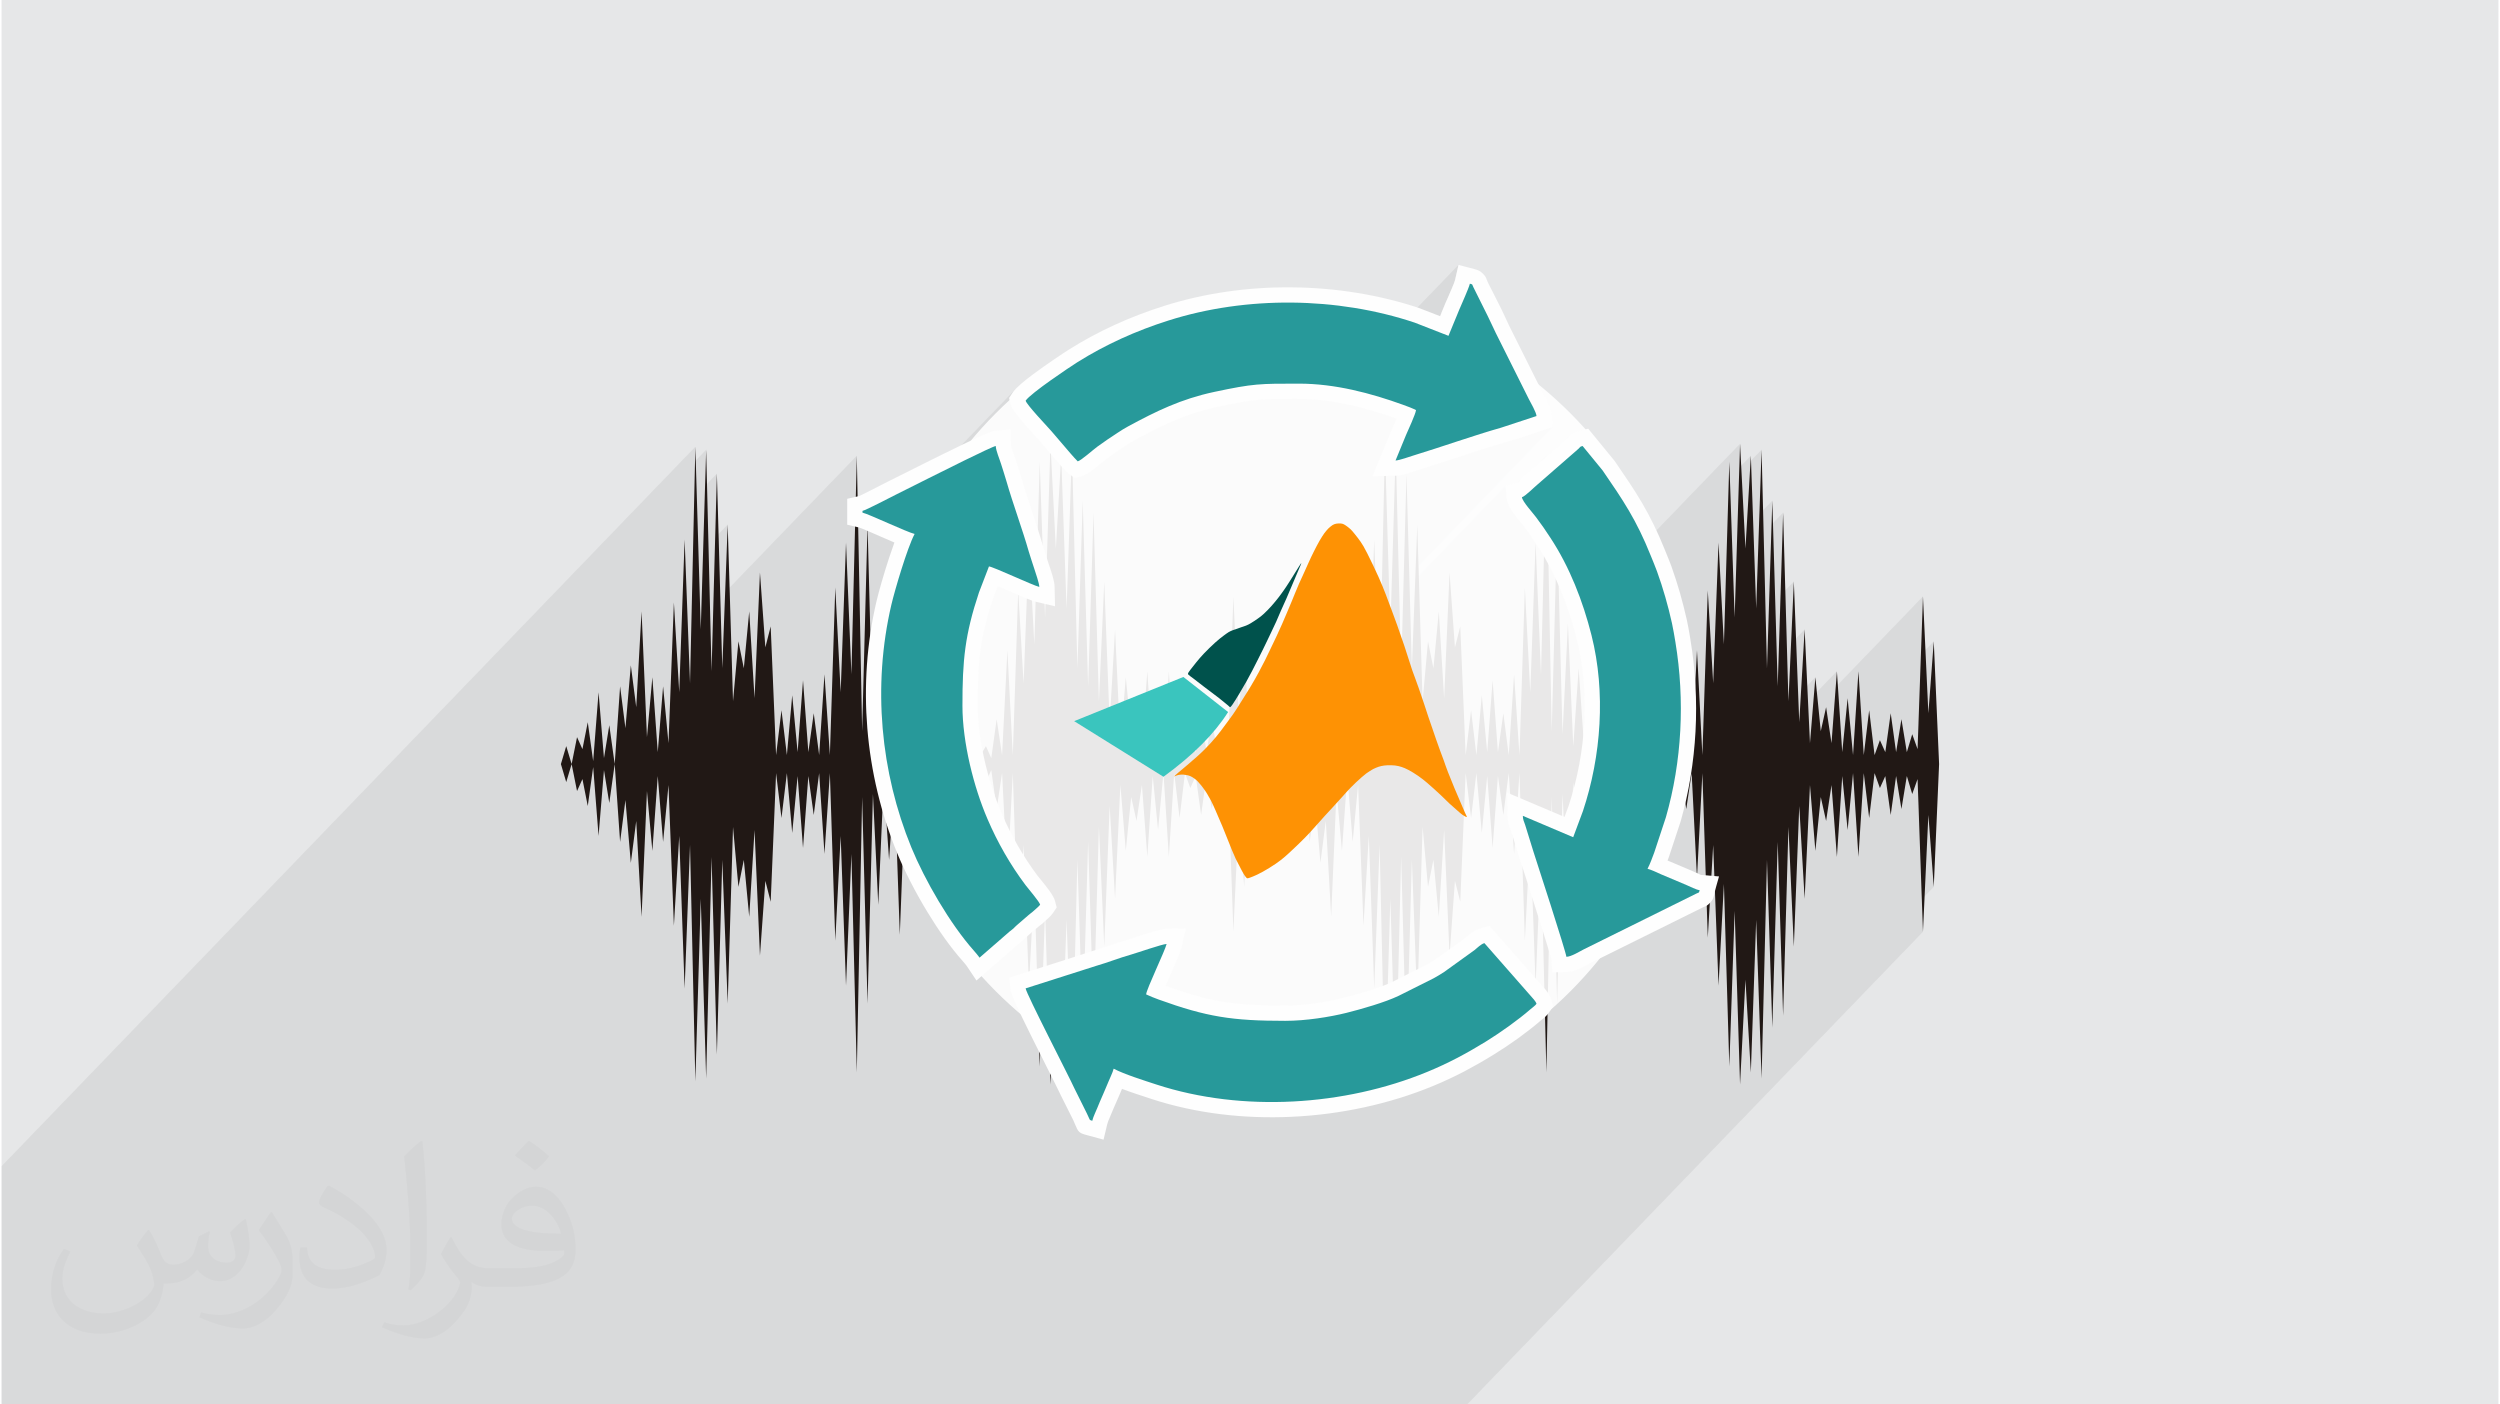 <?xml version="1.0" encoding="UTF-8"?>
<!DOCTYPE svg PUBLIC "-//W3C//DTD SVG 1.0//EN" "http://www.w3.org/TR/2001/REC-SVG-20010904/DTD/svg10.dtd">
<!-- Creator: CorelDRAW 2017 -->
<svg xmlns="http://www.w3.org/2000/svg" xml:space="preserve" width="356px" height="200px" version="1.0" shape-rendering="geometricPrecision" text-rendering="geometricPrecision" image-rendering="optimizeQuality" fill-rule="evenodd" clip-rule="evenodd"
viewBox="0 0 35600 20025"
 xmlns:xlink="http://www.w3.org/1999/xlink">
 <g id="__x0023_Layer_x0020_1">
  <g id="_1302395897360">
   <polygon fill="#E6E7E8" points="0,0 35600,0 35600,20025 0,20025 "/>
   <path fill="#373435" fill-opacity="0.031" d="M2102 17538c67,103 111,202 155,311 31,64 48,183 198,183 44,0 107,-14 163,-45 63,-33 111,-82 135,-159l61 -201 145 -72 10 10c-19,76 -24,148 -24,206 0,169 145,233 262,233 68,0 128,-33 128,-95 0,-81 -34,-216 -78,-338 68,-68 136,-136 214,-191l12 6c34,144 53,286 53,381 0,92 -41,195 -75,263 -70,132 -194,237 -344,237 -114,0 -240,-57 -327,-163l-5 0c-83,101 -209,194 -412,194l-63 0c-10,134 -39,229 -82,313 -122,237 -480,404 -817,404 -470,0 -705,-272 -705,-632 0,-223 72,-431 184,-577l92 37c-70,134 -116,261 -116,385 0,338 274,499 591,499 293,0 657,-188 722,-404 -24,-237 -114,-348 -250,-565 42,-72 95,-144 160,-220l13 0zm5414 -1273c99,62 196,136 290,221 -53,74 -118,142 -201,201 -94,-76 -189,-142 -286,-212 66,-74 131,-146 197,-210zm51 925c-160,0 -291,105 -291,183 0,167 320,219 702,217 -48,-196 -215,-400 -411,-400zm-359 894c208,0 390,-6 528,-41 155,-39 286,-118 286,-171 0,-15 0,-31 -5,-46 -87,9 -186,9 -274,9 -281,0 -496,-64 -581,-223 -22,-43 -36,-93 -36,-148 0,-153 65,-303 181,-406 97,-84 204,-138 313,-138 196,0 354,159 463,408 60,136 101,292 101,490 0,132 -36,243 -118,326 -153,148 -434,204 -865,204l-197 0 0 0 -51 0c-106,0 -184,-19 -244,-66l-10 0c2,24 5,49 5,72 0,97 -32,220 -97,319 -192,286 -400,410 -579,410 -182,0 -405,-70 -606,-161l36 -70c66,27 155,45 279,45 325,0 751,-313 804,-617 -12,-25 -33,-58 -65,-93 -94,-113 -155,-208 -211,-307 49,-95 92,-171 134,-239l16 -2c139,282 265,445 546,445l43 0 0 0 204 0zm-1406 299c24,-130 26,-276 26,-412l0 -202c0,-377 -48,-925 -87,-1281 68,-75 163,-161 238,-219l21 6c51,449 64,971 64,1450 0,126 -5,250 -17,340 -8,114 -73,200 -214,332l-31 -14zm-1447 -596c7,177 94,317 397,317 189,0 349,-49 526,-133 31,-15 48,-33 48,-50 0,-111 -84,-257 -228,-391 -138,-126 -322,-237 -494,-311 -58,-25 -77,-52 -77,-76 0,-52 68,-159 123,-235l20 -2c196,103 416,255 579,426 148,157 240,315 240,488 0,128 -39,250 -102,361 -216,109 -446,191 -674,191 -276,0 -465,-129 -465,-434 0,-33 0,-85 12,-151l95 0zm-500 -502l172 278c63,103 121,214 121,391l0 227c0,183 -117,379 -306,572 -147,132 -278,188 -399,188 -180,0 -386,-56 -623,-159l26 -70c76,21 163,37 270,37 341,-2 690,-251 850,-556 19,-35 27,-68 27,-91 0,-35 -20,-74 -34,-109 -87,-165 -184,-315 -291,-453 56,-88 111,-173 172,-257l15 2z"/>
   <polygon fill="#373435" fill-opacity="0.078" points="27472,10169 27331,10314 27318,10681 26869,11147 26877,11204 27012,11065 27034,11201 27165,11065 27211,11219 27318,11108 27341,11756 27472,11620 27549,12645 27379,12821 27395,13285 20895,20025 20611,20025 20431,20025 20387,20025 20375,20025 20065,20025 20053,20025 19986,20025 19367,20025 19260,20025 19022,20025 18945,20025 18900,20025 18848,20025 18830,20025 18755,20025 18721,20025 18719,20025 18639,20025 18564,20025 18524,20025 18422,20025 18371,20025 18353,20025 18307,20025 18306,20025 18250,20025 18218,20025 18195,20025 18042,20025 18025,20025 18023,20025 17991,20025 17967,20025 17922,20025 17909,20025 17888,20025 17870,20025 17776,20025 17716,20025 17683,20025 17665,20025 17647,20025 17622,20025 17604,20025 17589,20025 17585,20025 17574,20025 17537,20025 17469,20025 17461,20025 17461,20025 17430,20025 17426,20025 17425,20025 17425,20025 17425,20025 17402,20025 17398,20025 17275,20025 17267,20025 17159,20025 17139,20025 17082,20025 17055,20025 16998,20025 16932,20025 16885,20025 16710,20025 16691,20025 16686,20025 16680,20025 16679,20025 16671,20025 16668,20025 16667,20025 16666,20025 16610,20025 16590,20025 16585,20025 16566,20025 16463,20025 16427,20025 16393,20025 16377,20025 16375,20025 16368,20025 16367,20025 16285,20025 16274,20025 16249,20025 16184,20025 16180,20025 16169,20025 16113,20025 16102,20025 16086,20025 16051,20025 16028,20025 16012,20025 15994,20025 15974,20025 15955,20025 15878,20025 15862,20025 15832,20025 15808,20025 15764,20025 15701,20025 15655,20025 15568,20025 15476,20025 15473,20025 15462,20025 15448,20025 15415,20025 15395,20025 15372,20025 15342,20025 15342,20025 15321,20025 15308,20025 15283,20025 15220,20025 15219,20025 15196,20025 15168,20025 15108,20025 15058,20025 15056,20025 15050,20025 15048,20025 15037,20025 15035,20025 15011,20025 14998,20025 14861,20025 14814,20025 14801,20025 14798,20025 14753,20025 14695,20025 14673,20025 14659,20025 14635,20025 14625,20025 14620,20025 14620,20025 14608,20025 14607,20025 14597,20025 14557,20025 14554,20025 14495,20025 14487,20025 14474,20025 14442,20025 14439,20025 14423,20025 14380,20025 14379,20025 14352,20025 14322,20025 14300,20025 14300,20025 14247,20025 14238,20025 14205,20025 14201,20025 14137,20025 14111,20025 14105,20025 14093,20025 14071,20025 14012,20025 14004,20025 14002,20025 13995,20025 13978,20025 13888,20025 13887,20025 13862,20025 13860,20025 13853,20025 13851,20025 13804,20025 13790,20025 13786,20025 13776,20025 13750,20025 13647,20025 13624,20025 13606,20025 13604,20025 13604,20025 13596,20025 13579,20025 13553,20025 13522,20025 13510,20025 13499,20025 13383,20025 13380,20025 13357,20025 13307,20025 13247,20025 13221,20025 13170,20025 13138,20025 13134,20025 13094,20025 13073,20025 13052,20025 13039,20025 13029,20025 12960,20025 12927,20025 12917,20025 12888,20025 12848,20025 12844,20025 12835,20025 12819,20025 12813,20025 12807,20025 12803,20025 12715,20025 12713,20025 12695,20025 12669,20025 12629,20025 12620,20025 12560,20025 12541,20025 12536,20025 12425,20025 12365,20025 12363,20025 12347,20025 12321,20025 12252,20025 12252,20025 12240,20025 12212,20025 12203,20025 12193,20025 12149,20025 12144,20025 12100,20025 12070,20025 12002,20025 11966,20025 11954,20025 11946,20025 11939,20025 11932,20025 11926,20025 11909,20025 11907,20025 11895,20025 11879,20025 11840,20025 11797,20025 11704,20025 11677,20025 11671,20025 11651,20025 11635,20025 11592,20025 11577,20025 11544,20025 11529,20025 11525,20025 11518,20025 11499,20025 11487,20025 11443,20025 11438,20025 11406,20025 11370,20025 11357,20025 11353,20025 11347,20025 11315,20025 11301,20025 11239,20025 11154,20025 11137,20025 11116,20025 11063,20025 11050,20025 11050,20025 11001,20025 10933,20025 10916,20025 10880,20025 10858,20025 10857,20025 10847,20025 10835,20025 10824,20025 10790,20025 10784,20025 10779,20025 10778,20025 10773,20025 10768,20025 10759,20025 10753,20025 10680,20025 10647,20025 10599,20025 10599,20025 10592,20025 10555,20025 10547,20025 10543,20025 10527,20025 10485,20025 10416,20025 10391,20025 10342,20025 10311,20025 10292,20025 10279,20025 10247,20025 10236,20025 10233,20025 10227,20025 10221,20025 10218,20025 10191,20025 10163,20025 10154,20025 10101,20025 10099,20025 10081,20025 10022,20025 10021,20025 9985,20025 9984,20025 9983,20025 9961,20025 9918,20025 9873,20025 9866,20025 9865,20025 9858,20025 9845,20025 9769,20025 9731,20025 9728,20025 9701,20025 9697,20025 9632,20025 9602,20025 9602,20025 9587,20025 9575,20025 9563,20025 9539,20025 9536,20025 9534,20025 9533,20025 9514,20025 9503,20025 9428,20025 9428,20025 9421,20025 9389,20025 9363,20025 9343,20025 9343,20025 9342,20025 9325,20025 9302,20025 9293,20025 9249,20025 9205,20025 9203,20025 9191,20025 9185,20025 9157,20025 9155,20025 9143,20025 9113,20025 9112,20025 9102,20025 9069,20025 9040,20025 9038,20025 9016,20025 9003,20025 9001,20025 8998,20025 8980,20025 8949,20025 8940,20025 8939,20025 8939,20025 8923,20025 8895,20025 8889,20025 8887,20025 8880,20025 8861,20025 8831,20025 8813,20025 8809,20025 8807,20025 8775,20025 8732,20025 8692,20025 8680,20025 8673,20025 8640,20025 8595,20025 8590,20025 8551,20025 8539,20025 8521,20025 8500,20025 8475,20025 8474,20025 8418,20025 8389,20025 8386,20025 8363,20025 8294,20025 8253,20025 8239,20025 8230,20025 8229,20025 8228,20025 8217,20025 8217,20025 8210,20025 8210,20025 8193,20025 8191,20025 8185,20025 8184,20025 8183,20025 8183,20025 8172,20025 8170,20025 8170,20025 8159,20025 8146,20025 8135,20025 8135,20025 8090,20025 8088,20025 8086,20025 8082,20025 8077,20025 8071,20025 8056,20025 8053,20025 8038,20025 8037,20025 7967,20025 7950,20025 7944,20025 7938,20025 7936,20025 7932,20025 7927,20025 7927,20025 7926,20025 7922,20025 7884,20025 7882,20025 7882,20025 7873,20025 7870,20025 7851,20025 7834,20025 7815,20025 7791,20025 7772,20025 7770,20025 7757,20025 7753,20025 7742,20025 7736,20025 7709,20025 7705,20025 7692,20025 7691,20025 7684,20025 7678,20025 7643,20025 7637,20025 7629,20025 7615,20025 7610,20025 7598,20025 7581,20025 7580,20025 7580,20025 7570,20025 7566,20025 7545,20025 7514,20025 7459,20025 7443,20025 7435,20025 7410,20025 7348,20025 7328,20025 7319,20025 7273,20025 7250,20025 7233,20025 7224,20025 7205,20025 7176,20025 7166,20025 7128,20025 7127,20025 7112,20025 7111,20025 7109,20025 7100,20025 7088,20025 7045,20025 7036,20025 7004,20025 6976,20025 6975,20025 6963,20025 6947,20025 6916,20025 6890,20025 6884,20025 6878,20025 6873,20025 6872,20025 6862,20025 6859,20025 6849,20025 6848,20025 6846,20025 6835,20025 6829,20025 6818,20025 6784,20025 6778,20025 6750,20025 6729,20025 6641,20025 6603,20025 6595,20025 6570,20025 6561,20025 6556,20025 6453,20025 6422,20025 6417,20025 6411,20025 6348,20025 6335,20025 6325,20025 6281,20025 6255,20025 6254,20025 6226,20025 6118,20025 6037,20025 6030,20025 6007,20025 6000,20025 5976,20025 5936,20025 5897,20025 5889,20025 5881,20025 5736,20025 5630,20025 5619,20025 5617,20025 5583,20025 5563,20025 5546,20025 5540,20025 5524,20025 5510,20025 5510,20025 5489,20025 5476,20025 5470,20025 5451,20025 5449,20025 5407,20025 5388,20025 5387,20025 5364,20025 5336,20025 5276,20025 5272,20025 5265,20025 5226,20025 5224,20025 5218,20025 5216,20025 5205,20025 5203,20025 5189,20025 5166,20025 5153,20025 5152,20025 5104,20025 5029,20025 4982,20025 4969,20025 4863,20025 4841,20025 4803,20025 4793,20025 4788,20025 4785,20025 4775,20025 4765,20025 4722,20025 4672,20025 4663,20025 4655,20025 4648,20025 4648,20025 4642,20025 4610,20025 4591,20025 4547,20025 4520,20025 4491,20025 4415,20025 4406,20025 4369,20025 4305,20025 4273,20025 4252,20025 4239,20025 4229,20025 4228,20025 4180,20025 4172,20025 4163,20025 4146,20025 4091,20025 4056,20025 4055,20025 4044,20025 4030,20025 4028,20025 4021,20025 4019,20025 3972,20025 3954,20025 3944,20025 3918,20025 3873,20025 3815,20025 3774,20025 3721,20025 3710,20025 3690,20025 3678,20025 3667,20025 3618,20025 3555,20025 3525,20025 3475,20025 3415,20025 3389,20025 3306,20025 3302,20025 3263,20025 3235,20025 3207,20025 3198,20025 3174,20025 3128,20025 3117,20025 3096,20025 3095,20025 3085,20025 3056,20025 3048,20025 3047,20025 3046,20025 3016,20025 3012,20025 3003,20025 2987,20025 2975,20025 2951,20025 2915,20025 2901,20025 2881,20025 2873,20025 2863,20025 2853,20025 2846,20025 2837,20025 2797,20025 2795,20025 2788,20025 2770,20025 2762,20025 2751,20025 2736,20025 2728,20025 2709,20025 2644,20025 2636,20025 2593,20025 2561,20025 2554,20025 2533,20025 2531,20025 2515,20025 2498,20025 2491,20025 2489,20025 2420,20025 2417,20025 2380,20025 2361,20025 2325,20025 2288,20025 2279,20025 2268,20025 2256,20025 2203,20025 2187,20025 2170,20025 2155,20025 2141,20025 2137,20025 2135,20025 2134,20025 2130,20025 2122,20025 2114,20025 2077,20025 2075,20025 2063,20025 1845,20025 1839,20025 1760,20025 1745,20025 1732,20025 1697,20025 1693,20025 1667,20025 1656,20025 1635,20025 1574,20025 1565,20025 1525,20025 1521,20025 1483,20025 1482,20025 1469,20025 1446,20025 1430,20025 1316,20025 1301,20025 1170,20025 1139,20025 1117,20025 1084,20025 1026,20025 1025,20025 1012,20025 1006,20025 996,20025 992,20025 878,20025 798,20025 789,20025 767,20025 760,20025 715,20025 694,20025 653,20025 643,20025 596,20025 584,20025 549,20025 527,20025 525,20025 525,20025 503,20025 496,20025 489,20025 484,20025 479,20025 460,20025 416,20025 395,20025 386,20025 267,20025 249,20025 240,20025 189,20025 167,20025 153,20025 129,20025 41,20025 26,20025 13,20025 0,20025 0,20013 0,19984 0,19959 0,19921 0,19889 0,19886 0,19811 0,19787 0,19771 0,19715 0,19696 0,19684 0,19615 0,19606 0,19599 0,19565 0,19500 0,19467 0,19375 0,19325 0,19323 0,19311 0,19278 0,19269 0,19164 0,19142 0,19019 0,18987 0,18964 0,18929 0,18789 0,18696 0,18529 0,18215 0,18180 0,17792 0,17330 0,16829 0,16628 9892,6370 9888,6576 10046,6412 10030,6929 10199,6754 10175,7664 10353,7479 10317,8444 12194,6498 12172,7392 12275,7284 12307,7272 12360,7248 12428,7216 12504,7178 12581,7139 12652,7103 12711,7073 12750,7053 12809,7023 12868,6994 12926,6965 12985,6936 13043,6907 13102,6877 13161,6847 13221,6817 13243,6806 14465,5539 14440,5567 14421,5592 14366,5675 14391,5769 14409,5812 14441,5865 14446,5872 14649,5662 14731,5592 14837,5511 14955,5425 15074,5341 15185,5266 15275,5206 15335,5167 15411,5120 15488,5075 15566,5030 15644,4987 15724,4945 15804,4905 15884,4866 15966,4828 16047,4791 16130,4756 16213,4722 16297,4689 16381,4657 16466,4627 16551,4598 16637,4570 16847,4508 17062,4455 17279,4410 17499,4374 17721,4346 17945,4327 18170,4316 18395,4314 18620,4320 18845,4335 19068,4358 19290,4390 19509,4430 19726,4478 19939,4535 20018,4560 20773,3777 20723,3996 20717,4013 20709,4037 20697,4067 20682,4102 20667,4139 20650,4178 20633,4216 20618,4252 20582,4333 20582,4334 20527,4467 20935,4045 20949,4048 20959,4051 20965,4054 20968,4057 20971,4062 20974,4069 20978,4079 20984,4093 21073,4272 21088,4303 21103,4333 21117,4362 21132,4391 21146,4420 21161,4449 21175,4478 21190,4507 21205,4537 21219,4567 21233,4596 21247,4626 21260,4656 21274,4686 21289,4716 21304,4747 21775,5689 21787,5712 21803,5741 21820,5774 21838,5809 21855,5844 21869,5877 21880,5907 21885,5932 21559,6270 21608,6255 21693,6227 21778,6199 21862,6170 21947,6142 22032,6113 22116,6086 20161,8113 20155,8264 21445,6926 21455,7046 21689,6804 21690,6804 21673,6821 21666,6830 21657,6842 21649,6853 21642,6862 21636,6870 21456,7056 21458,7086 22026,6498 22024,6559 22366,6204 22352,6219 22336,6238 22024,6562 22018,6804 22478,6403 22505,6376 22509,6372 22513,6368 22520,6365 22529,6362 22542,6359 22827,6707 22932,6860 23029,7005 23119,7144 23203,7283 23284,7426 23361,7577 23433,7731 24787,6327 24777,6668 24941,6498 24936,6576 25094,6412 25063,7329 25247,7138 25236,7479 25401,7309 25364,8488 25554,8291 25515,9174 25708,8973 25656,9869 25861,9656 25840,9911 26168,9571 26151,9794 27395,8504 27366,9334 27549,9144 "/>
   <g>
    <polygon fill="#211815" fill-rule="nonzero" points="27625,10894 27549,12645 27472,11620 27395,13285 27318,11108 27242,11321 27165,11065 27088,11535 27012,11065 26935,11620 26858,11065 26781,11236 26705,11023 26628,11663 26551,11023 26475,12218 26398,11023 26321,11834 26244,11065 26168,12218 26091,11193 26014,11705 25938,11364 25861,12132 25784,11193 25708,12815 25631,11492 25554,13498 25477,11791 25401,14480 25324,12004 25247,14651 25171,12260 25094,15377 25017,13114 24941,15291 24864,13968 24787,15462 24710,12986 24634,15206 24557,12602 24480,14053 24404,12047 24327,13370 24250,11023 24173,12517 24097,11023 24020,11535 23943,10980 23867,11151 23790,11023 23713,11193 23636,11108 23560,11535 23483,11023 23406,11663 23330,10980 23253,11151 23176,11023 23100,11663 23023,11108 22946,11407 22869,11193 22793,12004 22716,11321 22639,13328 22563,11151 22486,12260 22409,11151 22333,12901 22256,11321 22179,14309 22102,11364 22026,15291 21949,12175 21872,14053 21796,11919 21719,13413 21642,11023 21565,12175 21489,11023 21412,11620 21335,11065 21259,12090 21182,11065 21105,11876 21028,11023 20952,11663 20875,11023 20798,12858 20722,12559 20645,13626 20568,11834 20492,13072 20415,12260 20338,12645 20261,11791 20185,14309 20108,12260 20031,15035 19955,12218 19878,15377 19801,12815 19724,15419 19648,12047 19571,14096 19494,11919 19418,13200 19341,11193 19264,12004 19187,11065 19111,12132 19034,11279 18957,13072 18881,11705 18804,12303 18727,11407 18651,12004 18574,10894 18497,11449 18420,10980 18344,11919 18267,10937 18190,11492 18114,11108 18037,11279 17960,10894 17884,11151 17807,10894 17717,12645 17640,11620 17563,13285 17486,11108 17410,11321 17333,11065 17256,11535 17180,11065 17103,11620 17026,11065 16949,11236 16873,11023 16796,11663 16719,11023 16643,12218 16566,11023 16489,11834 16413,11065 16336,12218 16259,11193 16182,11705 16106,11364 16029,12132 15952,11193 15876,12815 15799,11492 15722,13498 15646,11791 15569,14480 15492,12004 15415,14651 15339,12260 15262,15377 15185,13114 15108,15291 15032,13968 14955,15462 14878,12986 14802,15206 14725,12602 14648,14053 14572,12047 14495,13370 14418,11023 14341,12517 14265,11023 14188,11535 14111,10980 14035,11151 13958,11023 13881,11193 13805,11108 13728,11535 13651,11023 13574,11663 13498,10980 13421,11151 13344,11023 13268,11663 13191,11108 13114,11407 13037,11193 12961,12004 12884,11321 12807,13328 12731,11151 12654,12260 12577,11151 12500,12901 12424,11321 12347,14309 12270,11364 12194,15291 12117,12175 12040,14053 11964,11919 11887,13413 11810,11023 11733,12175 11657,11023 11580,11620 11503,11065 11427,12090 11350,11065 11273,11876 11197,11023 11120,11663 11043,11023 10966,12858 10890,12559 10813,13626 10736,11834 10660,13072 10583,12260 10506,12645 10429,11791 10353,14309 10276,12260 10199,15035 10123,12218 10046,15377 9969,12815 9892,15419 9816,12047 9739,14096 9662,11919 9586,13200 9509,11193 9432,12004 9356,11065 9279,12132 9202,11279 9125,13072 9049,11705 8972,12303 8895,11407 8819,12004 8742,10894 8665,11449 8589,10980 8512,11919 8435,10937 8358,11492 8282,11108 8205,11279 8128,10894 8051,11151 7975,10894 8051,10638 8128,10894 8205,10510 8282,10681 8358,10297 8435,10852 8512,9870 8589,10809 8665,10340 8742,10894 8819,9785 8895,10382 8972,9486 9049,10083 9125,8717 9202,10510 9279,9656 9356,10724 9432,9785 9509,10596 9586,8589 9662,9870 9739,7693 9816,9742 9892,6370 9969,8973 10046,6412 10123,9571 10199,6754 10276,9528 10353,7479 10429,9998 10506,9144 10583,9528 10660,8717 10736,9955 10813,8162 10890,9230 10966,8931 11043,10766 11120,10126 11197,10766 11273,9913 11350,10724 11427,9699 11503,10724 11580,10169 11657,10766 11733,9614 11810,10766 11887,8376 11964,9870 12040,7736 12117,9614 12194,6498 12270,10425 12347,7479 12424,10468 12500,8888 12577,10638 12654,9528 12731,10638 12807,8461 12884,10468 12961,9785 13037,10596 13114,10382 13191,10681 13268,10126 13344,10766 13421,10638 13498,10809 13574,10126 13651,10766 13728,10254 13805,10681 13881,10596 13958,10766 14035,10638 14111,10809 14188,10254 14265,10766 14341,9272 14418,10766 14495,8419 14572,9742 14648,7736 14725,9187 14802,6583 14878,8803 14955,6327 15032,7821 15108,6498 15185,8675 15262,6412 15339,9528 15415,7138 15492,9785 15569,7309 15646,9998 15722,8291 15799,10297 15876,8973 15952,10596 16029,9656 16106,10425 16182,10083 16259,10596 16336,9571 16413,10724 16489,9955 16566,10766 16643,9571 16719,10766 16796,10126 16873,10766 16949,10553 17026,10724 17103,10169 17180,10724 17256,10254 17333,10724 17410,10468 17486,10681 17563,8504 17640,10169 17717,9144 17807,10894 17884,10638 17960,10894 18037,10510 18114,10681 18190,10297 18267,10852 18344,9870 18420,10809 18497,10340 18574,10894 18651,9785 18727,10382 18804,9486 18881,10083 18957,8717 19034,10510 19111,9656 19187,10724 19264,9785 19341,10596 19418,8589 19494,9870 19571,7693 19648,9742 19724,6370 19801,8973 19878,6412 19955,9571 20031,6754 20108,9528 20185,7479 20261,9998 20338,9144 20415,9528 20492,8717 20568,9955 20645,8162 20722,9230 20798,8931 20875,10766 20952,10126 21028,10766 21105,9913 21182,10724 21259,9699 21335,10724 21412,10169 21489,10766 21565,9614 21642,10766 21719,8376 21796,9870 21872,7736 21949,9614 22026,6498 22102,10425 22179,7479 22256,10468 22333,8888 22409,10638 22486,9528 22563,10638 22639,8461 22716,10468 22793,9785 22869,10596 22946,10382 23023,10681 23100,10126 23176,10766 23253,10638 23330,10809 23406,10126 23483,10766 23560,10254 23636,10681 23713,10596 23790,10766 23867,10638 23943,10809 24020,10254 24097,10766 24173,9272 24250,10766 24327,8419 24404,9742 24480,7736 24557,9187 24634,6583 24710,8803 24787,6327 24864,7821 24941,6498 25017,8675 25094,6412 25171,9528 25247,7138 25324,9785 25401,7309 25477,9998 25554,8291 25631,10297 25708,8973 25784,10596 25861,9656 25938,10425 26014,10083 26091,10596 26168,9571 26244,10724 26321,9955 26398,10766 26475,9571 26551,10766 26628,10126 26705,10766 26781,10553 26858,10724 26935,10169 27012,10724 27088,10254 27165,10724 27242,10468 27318,10681 27395,8504 27472,10169 27549,9144 "/>
    <g>
     <path fill="#FEFEFE" fill-opacity="0.902" d="M18272 4190c3202,0 5798,2607 5798,5823 0,3216 -2596,5822 -5798,5822 -3202,0 -5798,-2606 -5798,-5822 0,-3216 2596,-5823 5798,-5823z"/>
     <g>
      <path fill="#FEFEFE" fill-rule="nonzero" d="M18304 14773c-389,0 -679,-15 -965,-62 -284,-47 -556,-126 -912,-254l-1 0c-32,-12 -69,-26 -107,-42 -31,-13 -63,-27 -94,-42l-136 -65 13 -148c5,-65 64,-209 131,-362 -28,9 -52,17 -70,22 -78,22 -158,49 -237,77 -85,28 -169,57 -260,83l-772 247c89,180 244,487 373,742 103,205 190,378 223,451l1 0 30 60 14 -34c15,-33 30,-66 42,-97l0 -1c5,-12 18,-42 32,-73l0 -1c15,-34 31,-69 35,-85l64 -276 249 132c121,63 368,143 534,197l46 15c577,188 1210,261 1839,232 649,-30 1293,-170 1865,-406 147,-60 281,-123 410,-190 128,-67 257,-142 395,-226 98,-60 214,-138 328,-220 76,-55 149,-110 213,-163l-479 -546 -424 304c-25,16 -49,31 -78,49 -25,15 -52,31 -87,50l-7 4 -498 249c-92,45 -211,89 -333,128 -161,53 -330,99 -452,130 -134,34 -299,66 -473,88 -154,21 -311,33 -452,33zm-895 -491c254,42 524,55 895,55 130,0 266,-11 396,-28 151,-19 300,-48 423,-79 116,-30 275,-73 424,-122 105,-34 204,-70 276,-105l495 -248 0 1c19,-11 39,-23 61,-36l70 -45 415 -297 23 -20c53,-46 113,-99 198,-121l131 -35 748 852 11 11c41,46 98,109 120,190l25 95 -55 83c-33,48 -66,75 -101,103l-20 16c-94,81 -204,167 -314,247 -121,87 -247,171 -358,239 -139,86 -276,164 -420,240 -143,74 -289,143 -445,207 -619,255 -1313,406 -2012,438 -680,32 -1366,-48 -1993,-252l-45 -15c-110,-36 -253,-82 -382,-131 -15,38 -28,67 -41,97l-67 153c-14,33 -28,64 -43,101l-23 56c-15,34 -31,72 -37,98l-52 219 -217 -59c-137,-36 -140,-42 -194,-170 -6,-14 -14,-34 -21,-49l-179 -357 -4 -9c-16,-38 -109,-221 -219,-440 -211,-419 -486,-966 -494,-1055l-14 -172c392,-125 788,-247 1178,-377 79,-22 159,-49 238,-77 84,-28 169,-57 260,-83 25,-7 80,-25 143,-46 151,-49 343,-111 418,-113l280 -6 -64 272c-15,67 -82,218 -150,373l-77 175c318,114 562,184 813,226z"/>
      <path fill="#FEFEFE" fill-rule="nonzero" d="M12057 7309l0 -197 170 -40c15,-3 234,-115 354,-177 66,-33 11,-7 72,-37l1 0 510 -255c211,-105 907,-454 994,-461l229 -19 5 231c1,12 22,69 39,118 10,27 19,53 27,77 0,15 31,82 31,97 17,54 35,108 49,158 45,160 100,326 155,492 60,181 120,362 162,507 15,54 29,95 42,136 11,31 21,61 35,108l15 43c26,80 65,196 67,274l6 280 -273 -64c-62,-14 -223,-84 -386,-155l-157 -69 -64 167 -1 0c-94,285 -150,513 -181,744 -32,232 -40,476 -40,794 0,236 34,495 90,746 62,281 151,556 249,785 70,164 149,321 234,468 84,146 179,291 283,430 7,10 27,34 50,61 73,90 174,213 195,292l25 95 -55 82c-26,39 -91,96 -130,130l1 0 -14 13c-16,14 -31,24 -45,35l0 0c-65,50 -138,114 -197,170 -8,9 -16,17 -27,27l-1 0c-27,26 -39,34 -52,44l-8 5 1 0 -617 536 -137 -205c-3,-5 -10,-15 -19,-25l-1 -1c-10,-12 -25,-30 -38,-45 -173,-193 -348,-443 -507,-705 -173,-285 -325,-584 -428,-835 -231,-563 -376,-1166 -426,-1781 -49,-600 -9,-1213 131,-1811 28,-121 102,-383 180,-620 25,-76 50,-149 75,-217 -63,-27 -132,-57 -199,-86 -143,-63 -279,-122 -305,-128l-169 -40 0 -172zm721 -27c133,58 256,111 290,119l274 64 -131 249c-38,72 -91,216 -142,372 -74,225 -144,472 -170,585 -129,553 -167,1121 -121,1678 47,571 181,1130 394,1650 96,234 237,511 397,776 125,205 262,404 400,568l262 -227 3 -2c23,-19 31,-25 38,-30l7 -5 0 -1 13 -12c13,-14 26,-27 49,-45l152 -132c10,-10 19,-17 26,-24 -11,-12 -22,-25 -33,-38 -24,-30 -46,-56 -61,-76 -110,-147 -214,-306 -311,-475 -97,-169 -184,-341 -257,-512 -107,-249 -204,-551 -273,-863 -63,-285 -102,-577 -102,-840 0,-330 9,-590 45,-852 35,-260 97,-514 203,-831l3 -10 200 -523 163 14c58,5 204,65 361,133 -7,-23 -14,-47 -22,-71 -44,-158 -99,-324 -154,-489 -60,-182 -120,-364 -162,-510 -15,-54 -30,-98 -44,-143 -7,-20 -14,-40 -33,-102l-8 -24c-202,101 -543,272 -676,338l-511 256 0 1 -69 34z"/>
      <path fill="#FEFEFE" fill-rule="nonzero" d="M21964 7141c11,10 22,21 32,33 23,27 43,52 57,70 47,63 82,112 110,151 33,49 67,99 104,155 136,209 254,436 354,673 107,256 193,519 259,782 106,417 143,858 121,1296 -22,457 -108,911 -248,1331 -66,196 -148,398 -220,593l-505 -213 20 62c28,87 216,664 345,1077l60 195c418,-210 839,-416 1258,-623l-137 -58 -5 -2 -32 -15 -1 0c-41,-19 -93,-43 -118,-49l-275 -64 132 -249c16,-29 30,-61 42,-93 12,-28 26,-68 40,-106l165 -501c109,-382 174,-779 195,-1180 22,-406 0,-816 -67,-1218l-8 -45c-12,-76 -23,-145 -38,-211 -28,-124 -59,-246 -93,-363 -33,-117 -71,-233 -112,-348 -16,-44 -36,-92 -56,-142l-32 -77c-98,-245 -191,-433 -295,-609 -102,-175 -218,-345 -359,-550l-147 -179 -475 414c-8,6 -28,25 -51,46l-1 0 -19 17zm-302 310c-81,-97 -192,-231 -202,-344l-15 -181 177 -47c20,-5 29,-39 68,-75l-1 0c27,-25 51,-47 73,-65 186,-162 397,-332 574,-501 48,-56 55,-64 150,-90l136 -36 374 457 10 14c148,216 271,395 385,590 115,197 218,403 324,667l30 74c21,51 41,100 63,160 43,121 84,247 121,375 37,130 70,260 99,389 19,87 31,158 44,235l7 45c72,432 96,874 73,1310 -24,438 -94,870 -212,1283l-169 512 -18 46 356 151c12,5 29,12 47,21 32,14 71,34 73,34l258 21c-11,41 -68,233 -68,258 -14,55 -20,77 -63,121l-1 1c-35,37 -56,45 -91,58 -2,1 4,-1 -2,1l-1607 796c-7,3 -23,12 -39,21 -83,45 -192,105 -301,107l-204 5 -17 -204c-1,-8 -51,-169 -117,-379 -130,-415 -317,-994 -344,-1074l-119 -384 0 0 -7 -19c-18,-49 -33,-89 -34,-168l-8 -335 819 347 59 -159c126,-381 204,-793 224,-1208 19,-396 -14,-794 -109,-1171 -62,-246 -141,-489 -238,-719 -88,-209 -193,-413 -318,-603 -33,-50 -64,-97 -97,-144 -38,-56 -71,-101 -99,-139 -10,-12 -26,-32 -44,-54z"/>
      <path fill="#FEFEFE" fill-rule="nonzero" d="M20552 4990l-477 -185c-531,-177 -1107,-269 -1685,-274 -577,-5 -1155,77 -1688,246 -223,71 -443,155 -656,253 -205,94 -404,201 -596,321 -65,42 -301,199 -485,336l-74 56c54,59 127,136 179,193 105,115 205,235 306,353l30 -25c33,-27 62,-52 88,-71 50,-36 99,-71 148,-104 58,-39 105,-71 151,-100 16,-11 37,-25 81,-51 32,-20 61,-38 86,-51 203,-109 395,-208 603,-296 211,-89 431,-162 682,-216 574,-123 672,-123 1230,-123l0 0 24 0c273,0 545,36 809,94l1 0c255,56 508,135 750,222 35,13 74,27 101,38 41,16 80,33 109,49l127 67 -12 143c-6,75 -84,255 -133,364 104,-33 219,-71 334,-109 251,-83 506,-166 731,-230l272 -89 -478 -957c-23,-47 -42,-87 -60,-126 -16,-35 -32,-70 -54,-113l-31 -60 -215 522 -198 -77zm-326 -592l284 110 72 -174 0 -1 36 -81c40,-92 97,-222 105,-256l50 -219 224 59c54,15 77,21 121,63l1 1c37,36 45,56 58,91 18,51 65,132 90,184l118 234c18,37 39,82 60,128 18,39 36,79 53,113l471 942 21 38c42,79 104,194 112,285l14 171c-224,73 -452,154 -677,221 -216,61 -469,145 -719,227 -169,55 -336,110 -524,168l-43 15c-79,26 -196,64 -274,66l-332 7c113,-274 223,-550 343,-821 -213,-76 -439,-145 -675,-197 -235,-52 -476,-84 -716,-84l-24 0 0 -1c-515,0 -606,0 -1140,114 -225,48 -419,113 -603,190 -185,78 -369,173 -566,279 -24,13 -45,25 -64,37l-71 46c-56,37 -106,70 -143,95 -46,32 -91,63 -137,96 -9,7 -37,30 -68,56 -89,73 -202,167 -282,188l-101 27 -84 -62c-18,-12 -45,-40 -72,-69 -24,-26 -53,-59 -66,-74l-271 -317 -57 -63c-121,-131 -332,-362 -359,-461l-25 -94 55 -83c42,-63 155,-157 285,-254 194,-145 444,-311 513,-354 206,-130 423,-247 646,-349 228,-105 464,-195 706,-272 577,-183 1201,-272 1822,-266 625,5 1249,105 1824,297l9 4z"/>
      <path fill="#27999A" d="M18304 14555c-760,0 -1119,-56 -1804,-303 -58,-21 -128,-49 -181,-74 6,-78 268,-618 292,-719 -60,1 -412,124 -506,151 -170,48 -328,112 -498,161l-1006 321c7,74 628,1274 695,1425l178 358c47,94 29,92 77,105 15,-61 50,-129 72,-184 26,-67 51,-120 80,-188 27,-65 50,-114 76,-179 24,-61 63,-134 77,-192 148,79 442,171 613,227 1222,398 2680,304 3855,-180 304,-125 557,-261 835,-431 201,-124 462,-308 643,-466 30,-26 63,-47 83,-75 -10,-35 -56,-83 -83,-113l-660 -752c-48,13 -102,68 -143,101l-432 311c-52,33 -96,61 -152,91l-495 248c-195,94 -537,191 -744,243 -241,60 -582,114 -872,114z"/>
      <path fill="#27999A" d="M12275 7284l0 25c92,21 633,278 743,304 -106,201 -284,807 -331,1008 -272,1165 -154,2390 284,3460 190,463 549,1089 897,1479 22,25 59,69 76,94l430 -374c24,-21 29,-20 54,-43 20,-19 28,-30 50,-48l163 -141c27,-25 35,-26 61,-49 24,-22 94,-81 106,-100 -12,-46 -168,-225 -208,-279 -215,-286 -399,-606 -543,-943 -196,-455 -357,-1091 -357,-1616 0,-648 34,-1008 236,-1615l142 -370c63,5 626,271 718,292 -1,-54 -54,-202 -71,-257 -27,-88 -53,-155 -80,-249 -86,-304 -230,-693 -317,-999 -24,-87 -53,-166 -78,-250 -20,-66 -73,-187 -75,-254 -50,4 -828,395 -954,458 -161,81 -313,157 -471,236 -74,37 -424,220 -475,231z"/>
      <path fill="#27999A" d="M21677 7089c6,61 156,224 202,286 76,100 136,188 205,294 274,417 462,901 585,1388 205,814 139,1723 -122,2507l-139 373 -718 -305c1,54 16,80 32,126l118 381c41,125 465,1431 471,1503 71,-2 186,-75 247,-106l1605 -795c42,-21 36,-3 48,-49 -46,-4 -144,-55 -185,-72l-367 -155c-55,-25 -139,-65 -191,-78 36,-69 68,-157 96,-233l166 -503c228,-797 273,-1664 135,-2498 -16,-95 -29,-176 -49,-268 -56,-253 -127,-500 -213,-738 -28,-77 -58,-147 -90,-226 -204,-509 -393,-788 -686,-1214l-285 -348c-42,11 -28,10 -58,39l-586 511c-48,39 -176,169 -221,180z"/>
      <path fill="#27999A" d="M20630 4788l-482 -188c-1104,-369 -2400,-383 -3511,-30 -459,145 -898,343 -1302,597 -108,68 -662,439 -734,546 16,59 302,360 369,436l275 321c13,16 89,100 99,108 50,-13 221,-167 279,-209 95,-70 187,-131 289,-198 50,-33 102,-66 151,-92 400,-216 751,-389 1227,-491 562,-120 651,-118 1209,-118 514,0 1026,136 1487,303 56,20 133,49 181,74 -4,52 -115,292 -143,357l-149 362c54,-2 202,-55 257,-72 391,-119 869,-289 1248,-396l505 -166c-5,-58 -83,-190 -110,-243l-471 -942c-41,-82 -74,-161 -114,-240 -40,-79 -76,-152 -117,-235l-89 -179c-21,-43 -4,-36 -49,-48 -17,69 -118,291 -152,372l-153 371z"/>
     </g>
    </g>
    <g>
     <path fill="#3AC5BE" d="M16850 9652l638 500c-196,310 -502,618 -922,923l-1273 -793 1557 -630z"/>
     <path fill="#00524C" d="M17547 10050c25,-35 70,-108 106,-169 37,-62 66,-111 94,-161 28,-50 55,-100 81,-150 26,-50 51,-100 79,-155 27,-55 58,-116 82,-164 23,-48 40,-83 59,-122 19,-40 40,-84 61,-128 21,-45 43,-89 64,-136 20,-46 41,-95 65,-151 25,-56 54,-119 81,-180 26,-62 51,-121 76,-179 24,-59 48,-115 73,-172 25,-58 51,-117 60,-140 8,-24 -1,-13 -31,36 -31,49 -83,135 -124,199 -40,64 -68,105 -94,142 -26,38 -51,71 -78,106 -27,35 -58,72 -93,112 -36,40 -77,82 -109,112 -32,30 -55,47 -85,68 -30,22 -67,46 -97,64 -29,18 -51,29 -74,38 -23,9 -47,16 -70,24 -24,8 -47,17 -68,24 -20,7 -36,12 -52,18 -17,6 -34,14 -56,26 -21,13 -46,31 -78,55 -32,24 -69,53 -118,97 -49,44 -110,104 -156,152 -46,49 -78,86 -110,126 -32,40 -66,83 -86,109 -20,27 -27,38 -31,46 -4,9 -4,15 6,24 9,10 29,23 65,50 36,27 87,67 154,119 68,51 150,113 214,162 63,50 107,86 129,105 23,20 25,22 26,24 1,1 1,0 3,1 2,1 7,3 32,-32l0 0z"/>
     <path fill="#FE9204" d="M16722 11070c6,-1 21,-9 34,-14 15,-6 29,-9 44,-10 15,-2 30,-3 48,-2 17,1 38,4 56,8 19,4 35,9 52,17 17,8 34,19 51,31 16,11 30,24 45,38 13,14 27,29 42,48 15,18 32,39 47,61 16,21 30,42 47,70 17,27 36,61 55,96 18,35 35,72 64,138 29,66 70,160 101,235 31,74 52,129 74,184 22,54 43,108 62,154 19,45 35,83 53,122 19,39 40,78 59,114 18,35 33,66 49,92 15,26 30,48 41,59 10,12 15,13 28,10 14,-3 36,-11 70,-25 35,-14 81,-35 140,-68 60,-33 132,-78 186,-115 53,-37 89,-65 124,-95 34,-29 67,-60 118,-108 51,-47 119,-113 174,-169 55,-56 97,-103 144,-156 47,-53 99,-112 137,-153 38,-42 62,-68 107,-116 44,-48 109,-119 152,-167 43,-48 64,-73 108,-118 44,-45 111,-109 161,-152 50,-44 83,-67 114,-86 30,-20 59,-35 86,-46 27,-12 51,-19 77,-25 25,-5 52,-10 86,-11 33,-1 74,-1 109,3 35,5 65,11 94,21 30,10 59,22 99,43 39,21 90,51 137,84 48,33 93,69 129,100 36,30 63,55 92,81 29,26 60,54 99,91 39,37 85,84 127,123 42,38 79,70 105,93 26,22 40,36 56,49 16,13 33,25 47,33 14,9 25,14 32,16 7,3 10,3 6,-8 -5,-11 -15,-32 -29,-62 -13,-31 -30,-71 -55,-128 -24,-58 -57,-134 -91,-213 -33,-79 -67,-162 -93,-230 -26,-67 -44,-120 -60,-167 -18,-48 -34,-91 -52,-139 -18,-48 -38,-103 -55,-154 -17,-50 -33,-96 -52,-152 -19,-57 -42,-122 -62,-180 -19,-58 -35,-107 -59,-180 -25,-73 -58,-169 -80,-234 -23,-65 -35,-100 -49,-136 -13,-35 -27,-72 -39,-106 -11,-33 -21,-63 -39,-120 -18,-57 -44,-140 -76,-235 -32,-96 -70,-204 -100,-289 -31,-85 -53,-147 -80,-218 -26,-71 -56,-150 -84,-224 -29,-74 -56,-143 -103,-248 -47,-105 -115,-246 -160,-335 -45,-89 -68,-127 -95,-166 -27,-39 -58,-78 -82,-108 -24,-30 -41,-50 -58,-67 -18,-17 -36,-31 -52,-43 -17,-12 -32,-23 -46,-30 -15,-8 -30,-12 -50,-13 -19,-1 -43,0 -63,4 -20,4 -36,11 -53,22 -18,12 -37,28 -57,47 -19,20 -38,42 -58,69 -20,28 -41,62 -66,104 -25,44 -53,97 -80,151 -28,55 -54,111 -77,162 -24,51 -44,97 -66,147 -23,49 -48,103 -70,153 -22,51 -41,97 -58,138 -16,42 -31,78 -48,118 -16,40 -36,84 -59,140 -24,56 -52,123 -78,182 -26,59 -50,111 -75,165 -26,54 -53,111 -81,170 -29,60 -58,121 -86,178 -29,57 -55,108 -88,169 -32,60 -71,130 -129,226 -58,95 -135,218 -183,292 -48,74 -66,99 -101,146 -34,48 -85,117 -131,177 -46,60 -87,110 -139,167 -52,58 -115,123 -204,202 -89,80 -203,174 -262,224 -58,50 -61,55 -55,54l0 0z"/>
    </g>
   </g>
  </g>
 </g>
</svg>
